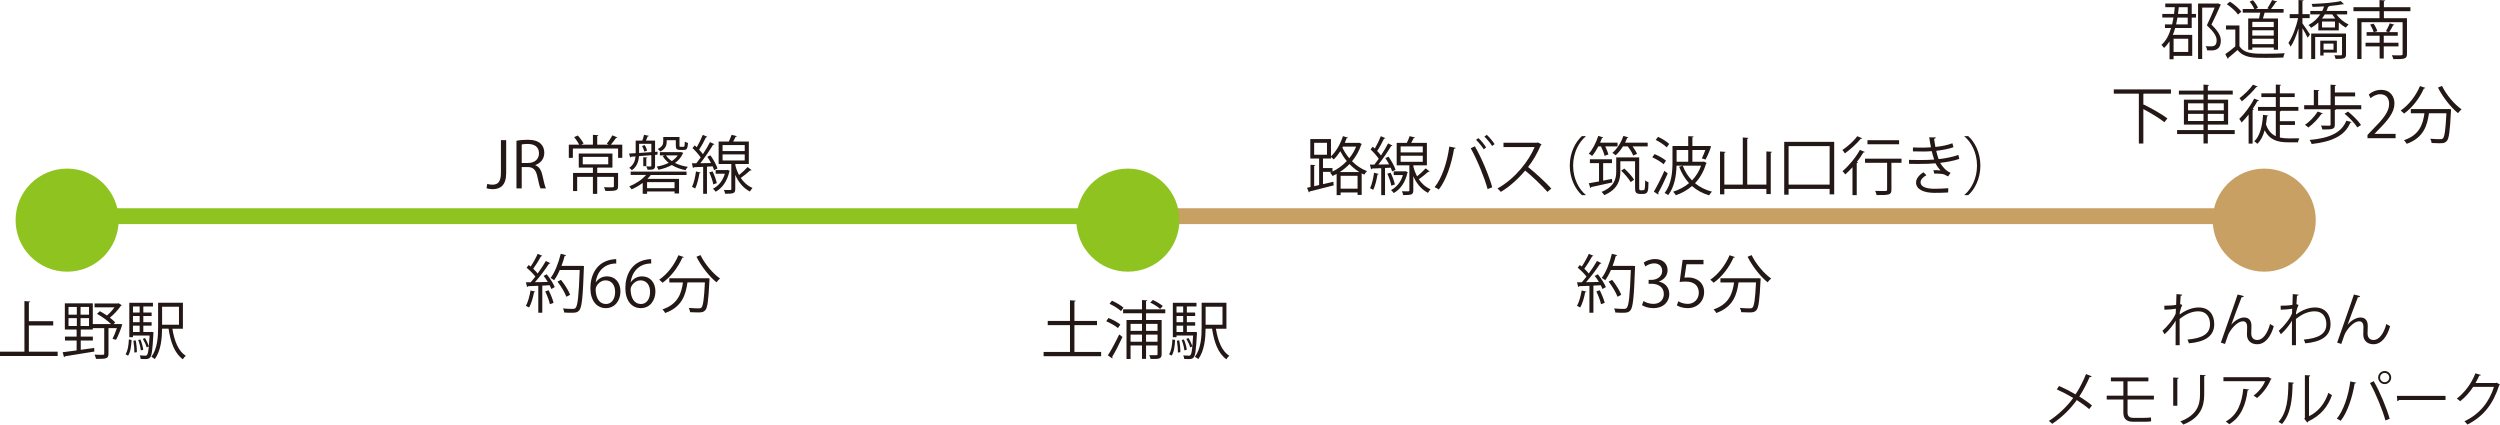<?xml version="1.0" encoding="UTF-8"?>
<svg xmlns="http://www.w3.org/2000/svg" viewBox="0 0 378.281 64.238">
  <defs>
    <style>
      .cls-1 {
        fill: #8fc31f;
      }

      .cls-2 {
        fill: #c9a063;
      }

      .cls-3 {
        fill: #231815;
      }

      .cls-4 {
        stroke: #8fc31f;
      }

      .cls-4, .cls-5 {
        fill: none;
        stroke-miterlimit: 10;
        stroke-width: 2.4px;
      }

      .cls-5 {
        stroke: #c9a063;
      }
    </style>
  </defs>
  <g id="_イヤー_1" data-name="レイヤー 1"/>
  <g id="_イヤー_2" data-name="レイヤー 2">
    <g id="_イヤー_1-2" data-name="レイヤー 1">
      <g>
        <path class="cls-3" d="M329.326,44.499l.89,.088c-.026,.106-.105,.15-.255,.168-.035,.413-.062,.897-.08,1.259,.054,.026,.142,.062,.317,.132-.105,.211-.281,.687-.361,1.065-.009,.176-.018,.237-.026,.379,.951-.696,1.946-1.065,2.879-1.065,1.541,0,2.352,1.048,2.352,2.526,0,1.85-1.453,2.686-3.83,2.896-.053-.185-.132-.396-.221-.563,2.184-.202,3.416-.818,3.416-2.324,0-1.074-.555-1.954-1.761-1.954-.924,0-1.849,.36-2.844,1.162,0,1.268,0,2.791,.009,3.962h-.616c.009-.528,0-3.117,.009-3.698-.29,.528-.977,1.427-1.673,2.043l-.325-.52c.695-.625,1.62-1.673,2.007-2.615l.026-.722c-.343,.062-1.039,.132-1.734,.149l-.018-.607c.616,0,1.339-.035,1.787-.132l.053-1.629Z"/>
        <path class="cls-3" d="M336.04,51.842c.651-1.866,1.734-4.983,2.077-5.916,.168-.476,.396-1.145,.458-1.365l.951,.247c-.044,.123-.167,.167-.344,.167-.484,1.206-1.232,3.267-1.558,4.146h.009c.52-.634,1.312-1.083,1.928-1.083,.766,0,1.136,.52,1.109,1.339l-.026,1.048c-.009,.66,.344,1.021,.916,1.021,.792,0,1.522-.907,1.928-2.422,.176,.123,.388,.238,.572,.326-.484,1.682-1.355,2.738-2.526,2.738-.934,0-1.541-.563-1.541-1.462,0-.167,.026-.978,.026-1.162,0-.555-.229-.845-.616-.845-1.013,0-2.034,1.47-2.254,2.042-.123,.309-.317,.872-.484,1.383l-.625-.203Z"/>
        <path class="cls-3" d="M346.925,44.499l.89,.088c-.026,.106-.105,.15-.255,.168-.035,.413-.062,.897-.08,1.259,.054,.026,.142,.062,.317,.132-.105,.211-.281,.687-.361,1.065-.009,.176-.018,.237-.026,.379,.951-.696,1.946-1.065,2.879-1.065,1.541,0,2.352,1.048,2.352,2.526,0,1.85-1.453,2.686-3.83,2.896-.053-.185-.132-.396-.221-.563,2.184-.202,3.416-.818,3.416-2.324,0-1.074-.555-1.954-1.761-1.954-.924,0-1.849,.36-2.844,1.162,0,1.268,0,2.791,.009,3.962h-.616c.009-.528,0-3.117,.009-3.698-.29,.528-.977,1.427-1.673,2.043l-.325-.52c.695-.625,1.62-1.673,2.007-2.615l.026-.722c-.343,.062-1.039,.132-1.734,.149l-.018-.607c.616,0,1.339-.035,1.787-.132l.053-1.629Z"/>
        <path class="cls-3" d="M353.639,51.842c.651-1.866,1.734-4.983,2.077-5.916,.168-.476,.396-1.145,.458-1.365l.951,.247c-.044,.123-.167,.167-.344,.167-.484,1.206-1.232,3.267-1.558,4.146h.009c.52-.634,1.312-1.083,1.928-1.083,.766,0,1.136,.52,1.109,1.339l-.026,1.048c-.009,.66,.344,1.021,.916,1.021,.792,0,1.522-.907,1.928-2.422,.176,.123,.388,.238,.572,.326-.484,1.682-1.355,2.738-2.526,2.738-.934,0-1.541-.563-1.541-1.462,0-.167,.026-.978,.026-1.162,0-.555-.229-.845-.616-.845-1.013,0-2.034,1.47-2.254,2.042-.123,.309-.317,.872-.484,1.383l-.625-.203Z"/>
        <path class="cls-3" d="M311.558,58.401c.828,.36,1.699,.801,2.501,1.268,.563-.846,1.145-1.955,1.584-3.073l.863,.353c-.035,.079-.158,.123-.317,.105-.404,.934-.977,2.043-1.566,2.94,.678,.423,1.382,.898,1.919,1.356l-.423,.555c-.484-.423-1.145-.907-1.875-1.374-.907,1.295-2.228,2.606-3.725,3.602-.105-.132-.352-.344-.502-.44,1.471-.951,2.817-2.263,3.689-3.478-.801-.476-1.655-.925-2.482-1.294l.334-.52Z"/>
        <path class="cls-3" d="M321.925,60.452v1.99c0,.467,.22,.783,.862,.783h1.62c.309,0,.775-.018,1.065-.062,.009,.167,.018,.467,.018,.599-.281,.044-.783,.053-1.083,.053h-1.664c-1.074,0-1.452-.563-1.452-1.373v-1.99h-2.519v-.581h2.519v-2.175h-1.885v-.581h5.671v.581h-3.152v2.175h3.988v.581h-3.988Z"/>
        <path class="cls-3" d="M328.833,61.395v-4.279l.836,.053c-.009,.08-.07,.142-.211,.159v4.067h-.625Zm4.903-4.622c-.009,.088-.07,.132-.211,.149v2.8c0,1.849-.634,3.539-3.161,4.517-.088-.132-.308-.361-.458-.476,2.439-.907,2.985-2.412,2.985-4.041v-3.002l.845,.053Z"/>
        <path class="cls-3" d="M343.724,57.327c-.018,.035-.07,.062-.114,.079-.476,1.127-1.232,2.104-2.087,2.817-.132-.114-.378-.273-.536-.361,.81-.59,1.461-1.443,1.752-2.184h-6.305v-.599h6.639l.097-.044,.555,.291Zm-3.434,1.603c-.009,.07-.088,.132-.202,.149-.255,2.077-.969,4.059-2.782,5.106-.123-.105-.353-.309-.52-.405,1.796-.986,2.438-2.826,2.65-4.948l.854,.098Z"/>
        <path class="cls-3" d="M347.101,57.908c-.009,.079-.088,.132-.203,.149-.053,2.368-.246,4.525-1.602,6.102-.142-.105-.353-.238-.528-.335,1.312-1.426,1.47-3.627,1.496-5.995l.837,.079Zm2.28,5.071c1.47-.714,2.421-1.999,2.932-3.54,.132,.115,.396,.265,.546,.344-.625,1.778-1.717,3.091-3.592,3.979-.026,.07-.089,.141-.15,.176l-.457-.581,.097-.132v-6.462l.818,.044c-.009,.079-.07,.149-.193,.167v6.005Z"/>
        <path class="cls-3" d="M356.517,57.899c-.026,.07-.097,.123-.229,.132-.352,2.113-1.082,4.341-2.112,5.644-.159-.123-.396-.237-.59-.317,.985-1.197,1.761-3.434,2.042-5.644l.89,.186Zm4.429,5.723c-.414-1.541-1.436-4.041-2.342-5.67l.572-.273c.924,1.576,1.954,4.059,2.412,5.688l-.643,.256Zm-.114-7.483c.545,0,.985,.439,.985,.994,0,.537-.44,.986-.985,.986-.546,0-.986-.449-.986-.986,0-.572,.458-.994,.986-.994Zm.695,.994c0-.396-.317-.704-.695-.704-.388,0-.696,.309-.696,.704,0,.379,.309,.696,.696,.696,.396,0,.695-.335,.695-.696Z"/>
        <path class="cls-3" d="M362.684,59.897h7.352v.625h-7.017c-.053,.088-.168,.15-.282,.168l-.053-.793Z"/>
        <path class="cls-3" d="M378.281,58.198c-.035,.044-.079,.088-.132,.123-.925,2.854-2.368,4.685-4.798,5.917-.106-.149-.273-.353-.449-.484,2.307-1.118,3.732-2.879,4.464-5.212h-3.144c-.511,.792-1.188,1.559-1.972,2.175-.124-.124-.326-.291-.502-.405,1.197-.925,2.21-2.271,2.809-3.821l.836,.238c-.035,.088-.141,.114-.255,.114-.177,.387-.361,.757-.563,1.109h3.099l.105-.053,.502,.299Z"/>
      </g>
      <g>
        <path class="cls-3" d="M205.636,21.589l.422,.201c-.01,.048-.058,.077-.086,.105-.308,.95-.797,1.785-1.393,2.505,.614,.614,1.373,1.152,2.266,1.497-.135,.115-.316,.365-.403,.528-.134-.058-.269-.125-.403-.192v3.264h-.623v-.374h-2.563v.402h-.604v-3.205c-.201,.115-.412,.221-.614,.307-.086-.153-.249-.394-.384-.509l.269-.115h-1.334v1.862l1.564-.364,.058,.547c-1.334,.346-2.745,.7-3.638,.921-.01,.077-.058,.125-.124,.145l-.27-.701,.519-.115v-3.368l.729,.058c-.01,.058-.058,.105-.173,.124v3.062l.749-.173v-4.012h-1.334v-2.947h3.129v2.62c.748-.69,1.42-1.852,1.813-3.062l.758,.23c-.028,.067-.105,.096-.201,.087-.086,.229-.183,.47-.278,.7h2.035l.115-.028Zm-6.786,.019v1.805h1.938v-1.805h-1.938Zm2.773,3.82v.527c.769-.364,1.517-.902,2.16-1.583-.403-.49-.729-1.008-.979-1.488-.307,.48-.643,.902-.998,1.238-.096-.105-.278-.259-.412-.364v.23h-1.21v1.439h1.439Zm4.061,.604c-.566-.346-1.056-.758-1.488-1.209-.451,.47-.95,.873-1.459,1.209h2.947Zm-2.832,2.515h2.563v-1.948h-2.563v1.948Zm.27-6.21c.249,.528,.595,1.085,1.036,1.603,.432-.527,.787-1.113,1.036-1.756h-1.986l-.086,.153Z"/>
        <path class="cls-3" d="M210.101,23.71c.441,.614,.901,1.449,1.064,1.986l-.518,.25c-.048-.173-.125-.365-.221-.576-.288,.019-.576,.028-.854,.048v4.107h-.576v-4.079c-.537,.02-1.017,.039-1.401,.058-.009,.067-.066,.106-.134,.125l-.173-.72h.672c.211-.259,.432-.557,.662-.883-.298-.441-.797-1.008-1.238-1.421l.336-.412c.096,.086,.202,.182,.308,.288,.326-.557,.7-1.325,.911-1.872l.682,.288c-.028,.058-.096,.086-.201,.086-.25,.538-.672,1.325-1.037,1.862,.221,.23,.423,.471,.576,.682,.413-.624,.797-1.276,1.075-1.824l.672,.317c-.029,.048-.105,.086-.212,.086-.489,.816-1.257,1.958-1.929,2.793l1.622-.028c-.173-.326-.365-.662-.566-.95l.48-.211Zm-1.479,2.61c-.029,.058-.086,.096-.192,.096-.134,.815-.354,1.737-.643,2.304-.135-.087-.346-.183-.479-.25,.278-.537,.479-1.459,.604-2.332l.71,.183Zm1.795-.192c.278,.566,.547,1.296,.643,1.785-.115,.039-.23,.087-.537,.183-.077-.489-.336-1.238-.604-1.814l.499-.153Zm2.246-.23l.364,.163c-.01,.039-.038,.067-.067,.087-.346,1.507-1.084,2.515-2.073,3.062-.086-.135-.287-.364-.412-.451,.835-.422,1.478-1.181,1.804-2.274h-1.392v-.557h1.671l.105-.029Zm1.189-.883c0,.432,.355,1.258,.566,1.67,.461-.364,.979-.845,1.296-1.209,.471,.355,.547,.403,.614,.461-.029,.048-.115,.066-.211,.048-.365,.326-.95,.806-1.431,1.142,.413,.624,.989,1.171,1.776,1.517-.115,.125-.308,.374-.394,.538-1.123-.586-1.805-1.564-2.218-2.524v2.149c0,.653-.269,.711-1.535,.711-.02-.173-.105-.403-.183-.576,.461,.01,.854,.01,.97,.01,.124-.01,.153-.039,.153-.145v-3.791h-1.92v-3.397h1.536c.163-.326,.326-.729,.422-1.018l.807,.202c-.02,.058-.087,.096-.192,.096-.096,.201-.23,.47-.374,.72h2.371v3.397h-2.055Zm-1.919-2.86v.902h3.35v-.902h-3.35Zm0,1.411v.912h3.35v-.912h-3.35Z"/>
        <path class="cls-3" d="M220.266,22.375c-.028,.077-.105,.135-.249,.145-.384,2.304-1.181,4.731-2.304,6.152-.173-.135-.432-.26-.643-.346,1.074-1.306,1.919-3.743,2.227-6.152l.969,.201Zm4.828,6.239c-.451-1.68-1.564-4.405-2.553-6.182l.623-.297c1.008,1.718,2.131,4.424,2.63,6.2l-.7,.278Zm-1.392-7.717c.441,.394,.912,.988,1.171,1.42l-.365,.27c-.269-.433-.768-1.056-1.171-1.421l.365-.269Zm1.267-.499c.432,.403,.912,.979,1.181,1.411l-.374,.278c-.269-.433-.769-1.047-1.171-1.411l.364-.278Z"/>
        <path class="cls-3" d="M233.264,21.867c-.02,.048-.067,.086-.125,.105-.519,1.219-1.133,2.274-1.92,3.302,1.047,.835,2.62,2.265,3.513,3.253l-.585,.509c-.845-.979-2.39-2.438-3.369-3.225-.845,1.027-2.304,2.428-3.695,3.225-.105-.144-.336-.384-.499-.519,2.659-1.458,4.761-4.185,5.625-6.267h-4.713v-.653h5.087l.125-.048,.557,.317Z"/>
        <path class="cls-3" d="M239.934,20.647c-1.046,.874-1.9,2.477-1.9,4.415,0,1.987,.883,3.57,1.9,4.415v.048h-.576c-.969-.873-1.833-2.485-1.833-4.463,0-1.977,.864-3.589,1.833-4.463h.576v.048Z"/>
        <path class="cls-3" d="M242.796,23.585c-.086-.375-.307-.95-.547-1.431h-.403c-.287,.548-.614,1.065-.94,1.44-.125-.105-.354-.26-.509-.336,.576-.624,1.113-1.67,1.44-2.697l.758,.24c-.029,.066-.105,.096-.201,.086-.077,.23-.173,.471-.278,.701h2.639v.565h-1.861c.211,.423,.394,.893,.479,1.21l-.576,.221Zm-.221,3.743c.433-.077,.893-.173,1.334-.26l.049,.538c-1.181,.269-2.419,.537-3.187,.7-.01,.087-.067,.125-.135,.145l-.23-.72c.423-.067,.96-.164,1.545-.278v-2.774h-1.382v-.585h3.34v.585h-1.334v2.649Zm5.452,.96c0,.499,.048,.499,.239,.499h.298c.087,0,.173-.02,.221-.049,.145-.144,.145-.835,.145-1.439,.124,.115,.345,.221,.508,.278-.028,1.334-.048,1.767-.825,1.767h-.489c-.173,0-.384-.048-.528-.163-.144-.125-.191-.278-.191-.96v-3.82h-2.227v1.584c0,1.247-.365,2.668-2.438,3.541-.076-.144-.278-.384-.402-.489,1.938-.806,2.217-1.977,2.217-3.071v-2.149h3.475v4.473Zm-.902-4.751c-.135-.384-.48-.932-.825-1.383h-.729c-.326,.528-.711,.999-1.104,1.344-.114-.105-.345-.278-.499-.364,.691-.566,1.325-1.545,1.67-2.572l.769,.24c-.02,.048-.087,.086-.202,.086-.086,.23-.191,.471-.307,.701h3.417v.565h-2.284c.278,.385,.547,.816,.672,1.123l-.576,.26Zm-.374,4.021c-.278-.48-.902-1.22-1.449-1.737l.479-.317c.557,.499,1.19,1.21,1.478,1.68l-.508,.375Z"/>
        <path class="cls-3" d="M250.362,23.316c.604,.249,1.354,.672,1.728,.998l-.374,.537c-.355-.336-1.095-.777-1.709-1.056l.355-.479Zm-.115,5.682c.461-.759,1.113-2.045,1.593-3.148l.509,.394c-.441,1.027-1.026,2.217-1.449,2.956,.038,.048,.048,.087,.048,.135,0,.038-.01,.067-.038,.105l-.662-.441Zm.643-8.293c.596,.27,1.334,.72,1.68,1.075l-.374,.519c-.346-.355-1.075-.835-1.67-1.133l.364-.461Zm6.939,3.743l.423,.212c-.02,.048-.058,.086-.106,.105-.354,1.209-.931,2.188-1.67,2.956,.711,.585,1.574,1.026,2.562,1.276-.144,.134-.326,.384-.422,.557-1.008-.288-1.872-.768-2.592-1.401-.72,.614-1.545,1.075-2.447,1.392-.086-.153-.288-.422-.412-.537,.883-.288,1.708-.711,2.408-1.296-.643-.691-1.142-1.526-1.497-2.477l.547-.163c.308,.845,.787,1.603,1.401,2.227,.586-.604,1.056-1.344,1.373-2.236h-3.715c-.038,1.431-.288,3.216-1.267,4.463-.115-.105-.384-.259-.547-.326,1.084-1.354,1.199-3.263,1.199-4.664v-2.447h2.381v-1.488l.825,.048c-.01,.067-.058,.115-.192,.135v1.306h2.448l.374,.028c0,.183-.519,1.487-.835,2.025l-.557-.183c.163-.326,.364-.806,.527-1.267h-1.958v1.785h1.622l.125-.029Zm-2.38-1.756h-1.757v1.785h1.757v-1.785Z"/>
        <path class="cls-3" d="M267.275,22.913l.854,.058c-.01,.067-.067,.115-.192,.134v6.258h-.662v-.777h-6.363v.816h-.653v-6.479l.845,.058c-.009,.066-.058,.115-.191,.134v4.818h2.793v-7.131l.863,.058c-.01,.066-.066,.115-.191,.134v6.939h2.898v-5.02Z"/>
        <path class="cls-3" d="M269.973,21.464h7.563v7.946h-.691v-.825h-6.209v.874h-.663v-7.995Zm.663,6.469h6.209v-5.826h-6.209v5.826Z"/>
        <path class="cls-3" d="M281.771,20.926c-.02,.049-.096,.087-.211,.067-.557,.701-1.555,1.612-2.409,2.217-.077-.144-.259-.393-.374-.518,.806-.528,1.756-1.382,2.245-2.083l.749,.316Zm-1.469,8.6v-4.223c-.364,.403-.729,.777-1.094,1.094-.087-.124-.288-.384-.413-.499,.912-.758,1.968-2.016,2.63-3.215l.749,.307c-.029,.058-.105,.097-.221,.077-.288,.479-.624,.97-.989,1.439l.173,.058c-.019,.058-.076,.105-.191,.125v4.837h-.644Zm7.419-5.519v.624h-1.525v4.06c0,.807-.308,.826-2.246,.826-.028-.183-.115-.442-.211-.634,.422,.01,.815,.02,1.113,.02,.624,0,.69,0,.69-.221v-4.051h-3.34v-.624h5.519Zm-.364-2.793v.614h-4.789v-.614h4.789Z"/>
        <path class="cls-3" d="M296.466,24.046c-.863,.297-1.909,.479-2.898,.595,.298,.519,.883,1.238,1.584,1.507l-.384,.547c-.135-.067-.384-.183-.557-.288-.211-.076-.682-.144-1.133-.144-.135,0-.269,.01-.394,.019l-.135-.527c.327-.02,.797,0,1.075,.038-.259-.278-.566-.69-.758-1.084-.644,.066-1.354,.096-2.572,.096-.471,0-.998,0-1.431-.01l-.009-.604c.432,.01,.988,.02,1.468,.02,.787,0,1.564,0,2.342-.067-.105-.298-.259-.845-.374-1.276-.384,.038-.815,.058-1.209,.058-.519,0-1.181,0-1.632-.02v-.595c.576,.028,1.209,.028,1.622,.028,.346,0,.739-.02,1.104-.048-.086-.441-.183-.97-.259-1.507l.988,.01c0,.115-.086,.183-.259,.211,.058,.413,.125,.854,.201,1.229,.902-.086,1.872-.278,2.572-.557l.163,.595c-.7,.26-1.65,.441-2.61,.548,.125,.508,.249,.959,.364,1.257,1.018-.105,2.121-.326,2.995-.634l.134,.605Zm-1.688,5.077c-.528,.038-1.162,.058-2.112,.058-1.555-.01-2.764-.509-2.744-1.594,.009-.566,.508-1.171,1.132-1.517l.433,.441c-.557,.298-.884,.701-.884,1.065,0,.682,.845,.979,2.063,.989,.721,0,1.479-.039,2.131-.087l-.019,.644Z"/>
        <path class="cls-3" d="M297.246,29.478c1.046-.873,1.9-2.476,1.9-4.415,0-1.986-.883-3.57-1.9-4.415v-.048h.576c.979,.874,1.833,2.486,1.833,4.463,0,1.978-.854,3.59-1.833,4.463h-.576v-.048Z"/>
      </g>
      <g>
        <path class="cls-3" d="M4.367,53.212h4.357v.653H0v-.653H3.695v-7.649l.874,.058c-.01,.067-.067,.115-.202,.135v2.841h3.686v.652h-3.686v3.964Z"/>
        <path class="cls-3" d="M18.152,49.027l.355,.039c-.125,.489-.614,1.766-.95,2.351-.413-.096-.47-.134-.528-.163,.211-.402,.461-1.017,.653-1.603h-1.267v3.858c0,.777-.336,.797-1.891,.797-.029-.183-.125-.451-.221-.644,.384,.02,.729,.029,.969,.029,.441,0,.499,0,.499-.202v-3.839h-1.728v.211h-1.824v1.075h1.833v.595h-1.833v1.401l2.035-.288,.02,.548c-1.641,.278-3.378,.547-4.444,.72-.019,.076-.077,.115-.144,.134l-.202-.748c.566-.067,1.306-.173,2.112-.278v-1.488h-1.766v-.595h1.766v-1.075h-1.785v-3.964h4.232v3.139h2.764c-.528-.509-1.373-1.142-2.131-1.545l.422-.403c.355,.183,.729,.413,1.084,.652,.403-.336,.826-.796,1.142-1.238h-3.014v-.585h3.503l.125-.038,.49,.307c-.029,.038-.086,.067-.134,.087-.394,.575-1.046,1.295-1.67,1.794,.326,.25,.604,.5,.806,.711l-.24,.259h.826l.134-.01Zm-7.784-2.581v1.171h1.257v-1.171h-1.257Zm0,1.688v1.19h1.257v-1.19h-1.257Zm3.1-.518v-1.171h-1.277v1.171h1.277Zm0,1.708v-1.19h-1.277v1.19h1.277Z"/>
        <path class="cls-3" d="M19.911,51.437c-.048,.883-.154,1.843-.538,2.381l-.375-.222c.346-.508,.461-1.382,.5-2.235l.413,.076Zm3.004-1.219l.307,.048-.009,.192c-.135,2.476-.24,3.33-.49,3.618-.182,.211-.375,.259-.806,.259-.183,0-.403-.01-.624-.019-.019-.164-.067-.394-.153-.538,.365,.029,.691,.039,.825,.039,.278,0,.422-.039,.557-1.401l-.326,.144c-.096-.355-.346-.893-.585-1.286l.326-.125c.24,.375,.461,.874,.576,1.21h.009c.039-.413,.077-.932,.115-1.584h-2.515v.25h-.557v-5.212h3.58v.557h-1.459v.921h1.257v.528h-1.257v.931h1.257v.528h-1.257v.96h1.094l.134-.02Zm-1.785-3.849h-1.008v.921h1.008v-.921Zm0,2.38v-.931h-1.008v.931h1.008Zm-1.008,.528v.96h1.008v-.96h-1.008Zm.202,4.069c.019-.489-.048-1.219-.144-1.795l.355-.048c.115,.566,.183,1.306,.173,1.785l-.384,.058Zm.921-1.978c.211,.49,.384,1.133,.432,1.555l-.364,.097c-.039-.423-.211-1.075-.403-1.574l.336-.077Zm6.431-1.631h-1.593c.297,1.852,.893,3.378,2.025,4.098-.144,.115-.345,.355-.441,.528-1.229-.883-1.853-2.534-2.16-4.626h-.979c-.019,1.458-.182,3.34-1.104,4.597-.105-.105-.375-.269-.519-.336,.931-1.267,1.018-3.081,1.018-4.491v-3.695h3.753v3.926Zm-.595-3.321h-2.553v2.716h2.553v-2.716Z"/>
      </g>
      <g>
        <path class="cls-3" d="M162.574,53.251h4.041v.643h-8.705v-.643h3.992v-4.051h-3.368v-.643h3.368v-3.119l.874,.058c-.01,.066-.067,.114-.202,.134v2.928h3.417v.643h-3.417v4.051Z"/>
        <path class="cls-3" d="M167.73,48.116c.624,.239,1.401,.662,1.795,.988l-.365,.537c-.384-.326-1.151-.768-1.775-1.036l.346-.489Zm-.096,5.662c.489-.768,1.199-2.063,1.718-3.177l.489,.394c-.47,1.036-1.094,2.246-1.555,3.004,.038,.048,.048,.097,.048,.135s-.01,.076-.028,.105l-.672-.461Zm.614-8.282c.614,.269,1.372,.71,1.746,1.056l-.374,.527c-.364-.354-1.113-.825-1.737-1.113l.365-.47Zm8.071,1.909h-2.908v1.018h2.361v5.154c0,.739-.384,.758-1.68,.739-.028-.154-.105-.413-.192-.576,.26,.01,.49,.01,.682,.01,.557,0,.566,0,.566-.173v-1.306h-1.737v2.035h-.614v-2.035h-1.728v2.054h-.614v-5.902h2.342v-1.018h-2.86v-.595h2.86v-1.411l.807,.048c-.01,.067-.067,.115-.192,.135v1.229h2.908v.595Zm-3.522,1.604h-1.728v1.056h1.728v-1.056Zm-1.728,2.696h1.728v-1.074h-1.728v1.074Zm4.079-2.696h-1.737v1.056h1.737v-1.056Zm-1.737,2.696h1.737v-1.074h-1.737v1.074Zm1.027-6.315c.527,.23,1.171,.624,1.507,.912l-.394,.441c-.336-.297-.97-.72-1.497-.96l.384-.394Z"/>
        <path class="cls-3" d="M177.809,51.437c-.048,.883-.153,1.843-.537,2.381l-.374-.222c.346-.508,.46-1.382,.499-2.235l.412,.076Zm3.005-1.219l.307,.048-.01,.192c-.134,2.476-.239,3.33-.489,3.618-.183,.211-.374,.259-.807,.259-.182,0-.402-.01-.623-.019-.02-.164-.067-.394-.154-.538,.365,.029,.691,.039,.826,.039,.278,0,.422-.039,.557-1.401l-.327,.144c-.096-.355-.345-.893-.585-1.286l.326-.125c.24,.375,.461,.874,.576,1.21h.01c.038-.413,.076-.932,.115-1.584h-2.515v.25h-.557v-5.212h3.579v.557h-1.458v.921h1.257v.528h-1.257v.931h1.257v.528h-1.257v.96h1.094l.135-.02Zm-1.785-3.849h-1.008v.921h1.008v-.921Zm0,2.38v-.931h-1.008v.931h1.008Zm-1.008,.528v.96h1.008v-.96h-1.008Zm.201,4.069c.02-.489-.048-1.219-.144-1.795l.354-.048c.115,.566,.183,1.306,.173,1.785l-.384,.058Zm.921-1.978c.212,.49,.385,1.133,.433,1.555l-.365,.097c-.038-.423-.211-1.075-.402-1.574l.335-.077Zm6.431-1.631h-1.593c.298,1.852,.893,3.378,2.025,4.098-.145,.115-.346,.355-.442,.528-1.229-.883-1.852-2.534-2.159-4.626h-.979c-.02,1.458-.183,3.34-1.104,4.597-.105-.105-.374-.269-.518-.336,.931-1.267,1.018-3.081,1.018-4.491v-3.695h3.752v3.926Zm-.595-3.321h-2.553v2.716h2.553v-2.716Z"/>
      </g>
      <line class="cls-5" x1="171.358" y1="32.71" x2="348.108" y2="32.71"/>
      <line class="cls-4" x1="8.358" y1="32.71" x2="171.358" y2="32.71"/>
      <circle class="cls-1" cx="10.158" cy="33.31" r="7.8"/>
      <circle class="cls-1" cx="170.658" cy="33.31" r="7.8"/>
      <circle class="cls-2" cx="342.608" cy="33.31" r="7.8"/>
      <g>
        <path class="cls-3" d="M76.591,26.188c0,1.871-.893,2.438-2.063,2.438-.326,0-.71-.067-.912-.153l.115-.653c.182,.067,.441,.125,.739,.125,.845,0,1.325-.374,1.325-1.823v-4.914h.796v4.981Z"/>
        <path class="cls-3" d="M80.997,25.007c.566,.182,.902,.729,1.075,1.525,.23,1.057,.394,1.699,.538,1.978h-.826c-.115-.211-.278-.854-.47-1.766-.211-1.018-.614-1.469-1.478-1.469h-.893v3.234h-.796v-7.208c.451-.096,1.084-.153,1.66-.153,.95,0,1.574,.191,2.006,.595,.346,.316,.547,.816,.547,1.363,0,.969-.585,1.593-1.363,1.871v.029Zm-1.113-.346c1.017,0,1.67-.576,1.67-1.459,0-1.085-.816-1.421-1.708-1.421-.432,0-.739,.039-.902,.077v2.803h.941Z"/>
        <path class="cls-3" d="M93.418,20.793c-.048,.067-.125,.087-.202,.077-.202,.288-.518,.71-.787,1.018h1.728v1.996h-.633v-1.411h-6.843v1.411h-.614v-1.996h1.574c-.173-.336-.49-.807-.768-1.143l.557-.24c.346,.375,.701,.874,.874,1.21l-.365,.173h1.776v-1.488l.835,.058c-.01,.067-.058,.115-.183,.135v1.296h1.737l-.288-.135c.278-.346,.653-.902,.845-1.276l.758,.316Zm.105,5.375v2.006c0,.72-.355,.72-1.919,.72-.029-.173-.134-.394-.221-.566,.365,.01,.701,.02,.94,.02,.489,0,.566,0,.566-.173v-1.411h-2.524v2.572h-.652v-2.572h-2.38v2.15h-.624v-2.745h3.004v-.807h-2.141v-2.13h5.097v2.13h-2.188c-.029,.02-.067,.029-.115,.039v.768h3.158Zm-5.346-2.429v1.123h3.858v-1.123h-3.858Z"/>
        <path class="cls-3" d="M95.493,23.711c-.009,.077-.077,.115-.134,.125l-.173-.604,.999-.058v-1.9h1.007c.106-.278,.202-.624,.259-.874l.739,.153c-.02,.058-.086,.097-.192,.097-.058,.173-.154,.403-.259,.624h1.382v1.708l.384-.028-.02,.45-.365,.029v1.642c0,.585-.307,.614-1.132,.614-.029-.145-.115-.365-.202-.509,.326,.009,.576,.009,.662,.009,.086-.009,.106-.038,.106-.124v-1.584c-.653,.048-1.296,.105-1.862,.144-.058,.749-.288,1.574-1.084,2.131-.077-.105-.278-.288-.394-.354,.691-.48,.902-1.123,.95-1.737l-.672,.048Zm-.067,2.764v-.508h8.456v.508h-5.404c-.153,.202-.326,.394-.508,.586h4.779v2.217h-.681v-.307h-4.156v.354h-.663v-1.65c-.528,.394-1.104,.729-1.679,.979-.077-.115-.24-.336-.355-.451,.921-.364,1.891-.979,2.543-1.728h-2.332Zm1.276-4.712v1.382c.576-.038,1.209-.077,1.853-.125v-1.257h-1.853Zm.787,1.181c-.039-.23-.183-.586-.336-.845l.394-.153c.163,.249,.316,.604,.365,.835l-.422,.163Zm-.154,.845l.624,.048c-.01,.048-.048,.096-.163,.105v1.199h-.461v-1.353Zm4.732,4.684v-.912h-4.156v.912h4.156Zm.969-5.471l.346,.124c-.01,.049-.039,.067-.058,.097-.259,.595-.672,1.065-1.19,1.439,.566,.278,1.229,.479,1.949,.585-.125,.125-.278,.346-.355,.499-.777-.144-1.487-.412-2.073-.777-.605,.336-1.296,.566-2.025,.721-.048-.145-.163-.355-.269-.48,.643-.105,1.276-.298,1.823-.566-.374-.297-.681-.643-.902-1.026l.345-.105h-.777v-.49h3.071l.115-.019Zm-2.15-1.785c0,.547,0,1.229-.979,1.708-.077-.115-.269-.316-.384-.384,.72-.336,.835-.729,.835-1.123v-.691h2.457v1.296c0,.173,.029,.192,.163,.192h.432c.163,0,.192-.077,.211-.787,.115,.086,.326,.163,.48,.201-.048,.845-.192,1.056-.604,1.056h-.595c-.499,0-.643-.134-.643-.662v-.806h-1.373Zm-.115,2.294c.211,.326,.509,.614,.883,.863,.365-.24,.672-.527,.902-.863h-1.785Z"/>
        <path class="cls-3" d="M107.502,23.51c.441,.614,.902,1.449,1.065,1.986l-.519,.249c-.048-.172-.125-.364-.221-.575-.288,.019-.576,.028-.854,.048v4.107h-.576v-4.079c-.538,.02-1.018,.039-1.401,.058-.01,.067-.067,.106-.134,.125l-.173-.72h.672c.211-.259,.432-.557,.662-.883-.297-.441-.796-1.008-1.238-1.421l.336-.412c.096,.086,.202,.182,.307,.288,.327-.557,.701-1.325,.912-1.872l.681,.288c-.029,.058-.096,.086-.202,.086-.25,.538-.672,1.325-1.036,1.862,.221,.23,.422,.471,.576,.682,.413-.624,.796-1.276,1.075-1.824l.672,.317c-.029,.048-.105,.086-.211,.086-.49,.816-1.257,1.958-1.929,2.793l1.622-.028c-.173-.326-.365-.662-.566-.95l.48-.211Zm-1.478,2.61c-.029,.058-.086,.096-.192,.096-.134,.815-.355,1.737-.643,2.304-.134-.087-.346-.183-.48-.25,.278-.537,.48-1.459,.604-2.332l.71,.183Zm1.795-.192c.278,.566,.547,1.296,.643,1.785-.115,.039-.23,.087-.538,.183-.077-.489-.336-1.238-.604-1.814l.499-.153Zm2.246-.23l.365,.163c-.009,.039-.038,.067-.067,.087-.346,1.507-1.085,2.515-2.073,3.062-.086-.135-.288-.364-.413-.451,.835-.422,1.478-1.181,1.804-2.274h-1.392v-.557h1.67l.105-.029Zm1.19-.883c0,.432,.355,1.258,.566,1.67,.461-.364,.979-.845,1.296-1.209,.47,.355,.547,.403,.614,.461-.029,.048-.115,.066-.211,.048-.364,.326-.95,.806-1.43,1.142,.413,.624,.988,1.171,1.775,1.517-.115,.125-.307,.375-.394,.538-1.123-.586-1.804-1.564-2.217-2.524v2.149c0,.653-.269,.711-1.536,.711-.02-.173-.106-.403-.183-.576,.461,.01,.854,.01,.969,.01,.125-.01,.154-.039,.154-.145v-3.791h-1.919v-3.397h1.536c.163-.326,.326-.729,.422-1.018l.806,.202c-.02,.058-.086,.096-.192,.096-.096,.201-.23,.47-.375,.72h2.371v3.397h-2.054Zm-1.92-2.86v.902h3.35v-.902h-3.35Zm0,1.411v.912h3.35v-.912h-3.35Z"/>
      </g>
      <g>
        <path class="cls-3" d="M331.635,.538v1.573h.643v.548h-.643v1.583h-2.506c-.096,.365-.221,.711-.354,1.037h2.937v3.177h-2.821v.509h-.614v-2.707c-.24,.374-.509,.71-.826,.998-.086-.124-.278-.354-.393-.47,.681-.596,1.142-1.469,1.458-2.544h-.931v-.547h1.085c.076-.326,.144-.682,.201-1.036h-1.689v-.548h1.775l.115-1.017h-1.439V.538h4.003Zm-.528,5.326h-2.217v1.996h2.217v-1.996Zm-.077-2.169v-1.036h-1.555c-.058,.354-.125,.7-.201,1.036h1.756Zm0-2.601h-1.353c-.029,.345-.067,.69-.115,1.017h1.468V1.095Zm4.607-.586l.422,.211c-.01,.039-.048,.077-.086,.097-.355,.825-.845,1.881-1.354,2.908,.998,.969,1.421,1.698,1.421,2.39,0,1.478-.96,1.517-1.546,1.517-.173,0-.354-.01-.527-.02-.01-.173-.097-.451-.23-.624,.23,.02,.451,.029,.643,.029,.509,0,1.027,0,1.027-.922,0-.634-.451-1.296-1.479-2.265,.451-.96,.864-1.891,1.181-2.678h-1.891v7.773h-.624V.538h2.908l.135-.029Z"/>
        <path class="cls-3" d="M338.854,3.849v3.139c.749,1.143,2.121,1.143,3.849,1.143,1.037,0,2.256-.029,3.004-.077-.076,.153-.191,.461-.211,.652-.662,.029-1.718,.048-2.668,.048-1.978,0-3.292,0-4.262-1.189-.47,.422-.979,.854-1.392,1.181,.01,.086-.019,.124-.086,.153l-.374-.71c.46-.308,1.026-.749,1.516-1.171v-2.554h-1.41v-.614h2.034Zm-1.43-3.599c.643,.412,1.382,1.046,1.718,1.517l-.509,.432c-.316-.48-1.046-1.133-1.689-1.564l.48-.384Zm2.754,2.543h1.642c.067-.269,.135-.585,.183-.873h-2.649v-.557h1.737c-.125-.336-.412-.787-.69-1.113l.499-.221c.316,.346,.643,.825,.758,1.161l-.355,.173h2.025l-.249-.096c.239-.355,.547-.893,.72-1.258l.768,.221c-.029,.058-.096,.087-.201,.096-.183,.298-.48,.72-.739,1.037h1.91v.557h-2.87c-.067,.259-.163,.585-.259,.873h2.284V7.524h-.644v-.336h-3.244v.336h-.624V2.793Zm3.868,1.306v-.787h-3.244v.787h3.244Zm-3.244,.479v.807h3.244v-.807h-3.244Zm0,2.103h3.244v-.816h-3.244v.816Z"/>
        <path class="cls-3" d="M348.386,2.745v.787c.27,.355,.979,1.43,1.143,1.689l-.355,.489c-.134-.316-.499-.95-.787-1.439v4.636h-.595V4.281c-.316,1.084-.749,2.14-1.19,2.783-.076-.173-.23-.423-.336-.566,.576-.825,1.181-2.39,1.459-3.753h-1.267v-.604h1.334V0l.787,.058c-.01,.058-.067,.105-.192,.125v1.958h1.095v.604h-1.095Zm6.767-.566h-1.632c.461,.624,1.171,1.219,1.853,1.526-.134,.105-.326,.326-.412,.47-.365-.191-.739-.47-1.075-.796v1.219h-3.091v-1.19c-.307,.288-.672,.566-1.094,.807-.087-.145-.269-.346-.403-.423,.797-.432,1.382-1.008,1.785-1.612h-1.507v-.527h1.814c.105-.23,.201-.451,.269-.682-.586,.038-1.181,.067-1.737,.076-.02-.124-.087-.326-.145-.45,1.526-.049,3.427-.192,4.406-.433l.489,.461c-.029,.02-.058,.029-.105,.029-.02,0-.048,0-.077-.01-.519,.105-1.248,.201-2.034,.269-.01,.077-.077,.115-.192,.125-.058,.201-.135,.402-.23,.614h3.119v.527Zm-.173,2.898v3.148c0,.624-.239,.691-1.574,.691-.028-.173-.114-.394-.201-.557,.278,.009,.537,.019,.72,.019,.413,0,.451-.01,.451-.153v-2.63h-4.06v3.34h-.604v-3.858h5.269Zm-1.382,2.88h-2.016v.451h-.499v-2.256h2.515v1.805Zm-.249-5.154c-.164-.201-.317-.413-.442-.624h-1.142c-.115,.211-.259,.423-.423,.624h2.007Zm-.039,1.354v-.902h-1.958v.902h1.958Zm-.221,2.438h-1.507v.922h1.507v-.922Z"/>
        <path class="cls-3" d="M364.724,1.699h-4.012v1.056h3.493v5.403c0,.403-.105,.595-.403,.691-.307,.096-.863,.105-1.65,.096-.048-.173-.145-.413-.24-.585,.326,.009,.634,.019,.883,.019,.711,0,.749,0,.749-.221V3.359h-6.22v5.566h-.643V2.755h3.368V1.699h-3.944v-.614h3.944V.01l.864,.058c-.01,.067-.067,.115-.201,.135v.883h4.012v.614Zm-1.805,5.326h-2.227v1.834h-.624v-1.834h-2.131v-.557h2.131v-1.065h-1.968v-.537h1.065c-.086-.316-.307-.797-.537-1.142l.519-.145c.249,.336,.479,.816,.575,1.133l-.489,.153h2.169c-.125-.048-.297-.115-.384-.144,.201-.326,.451-.845,.586-1.19l.7,.211c-.028,.058-.096,.087-.192,.087-.153,.297-.393,.729-.604,1.036h1.306v.537h-2.121v1.065h2.227v.557Z"/>
        <path class="cls-3" d="M328.491,14.173h-4.07l-.105,.028v1.67l.048-.058c1.22,.596,2.793,1.488,3.59,2.103l-.451,.575c-.69-.557-2.034-1.372-3.187-1.986v5.212h-.681v-7.544h-3.792v-.644h8.648v.644Z"/>
        <path class="cls-3" d="M338.138,19.682v.604h-4.069v1.421h-.653v-1.421h-3.992v-.604h3.992v-.825h-2.966v-3.772h2.966v-.777h-3.724v-.595h3.724v-.912l.845,.058c-.01,.067-.058,.115-.191,.135v.72h3.771v.595h-3.771v.777h3.071v3.772h-3.071v.825h4.069Zm-7.064-4.05v1.064h2.342v-1.064h-2.342Zm0,2.678h2.342v-1.085h-2.342v1.085Zm5.413-2.678h-2.418v1.064h2.418v-1.064Zm0,2.678v-1.085h-2.418v1.085h2.418Z"/>
        <path class="cls-3" d="M340.242,17.33c-.346,.451-.71,.864-1.056,1.209-.067-.134-.25-.412-.355-.547,.768-.729,1.68-1.929,2.256-3.071l.72,.278c-.038,.077-.135,.097-.221,.087-.211,.394-.461,.796-.729,1.189l.183,.058c-.02,.058-.077,.105-.192,.115v5.077h-.604v-4.396Zm1.372-4.232c-.038,.086-.134,.086-.211,.077-.519,.662-1.43,1.555-2.179,2.159-.076-.125-.249-.355-.364-.471,.71-.537,1.583-1.382,2.044-2.054l.71,.288Zm3.359,5.807v1.91c.413,.086,.854,.124,1.315,.124,.221,0,1.324,0,1.631-.009-.086,.144-.182,.432-.211,.604h-1.469c-1.573,0-2.792-.326-3.57-1.824-.229,.854-.585,1.564-1.104,2.055-.105-.115-.316-.298-.47-.384,.854-.778,1.209-2.256,1.334-4.003l.787,.105c-.01,.077-.077,.115-.192,.125-.038,.413-.086,.816-.153,1.209,.326,.96,.845,1.498,1.487,1.785v-3.839h-2.697v-.585h2.697v-1.488h-2.188v-.565h2.188v-1.335l.807,.049c-.01,.066-.067,.114-.192,.134v1.152h2.246v.565h-2.246v1.488h2.803v.585h-2.62c-.02,.048-.077,.087-.183,.105v1.469h2.284v.566h-2.284Z"/>
        <path class="cls-3" d="M353.296,15.919h3.993v.614h-3.811c-.02,.058-.077,.097-.192,.125v2.208c0,.7-.346,.729-1.881,.729-.029-.183-.125-.413-.211-.596,.595,.02,1.104,.02,1.257,.02,.153-.01,.192-.048,.192-.163v-2.323h-3.993v-.614h1.459v-2.322l.835,.058c-.01,.067-.058,.115-.183,.135v2.13h1.882v-3.109l.845,.058c-.01,.067-.058,.115-.192,.125v.998h3.062v.595h-3.062v1.334Zm-1.823,1.248c-.029,.058-.105,.096-.212,.077-.499,.738-1.276,1.535-1.967,2.044-.125-.115-.375-.298-.528-.394,.691-.461,1.459-1.257,1.93-2.016l.777,.288Zm4.357,1.306c-.02,.058-.077,.086-.192,.096-.825,1.938-2.678,2.86-5.854,3.225-.048-.191-.183-.451-.316-.614,3.032-.278,4.817-1.084,5.566-2.918l.797,.212Zm.863,.806c-.364-.585-1.189-1.468-1.929-2.073l.518-.326c.739,.586,1.584,1.431,1.968,2.035l-.557,.364Z"/>
        <path class="cls-3" d="M362.483,20.91h-4.251v-.489l.7-.739c1.708-1.728,2.572-2.773,2.572-3.944,0-.769-.336-1.479-1.372-1.479-.576,0-1.095,.316-1.44,.595l-.269-.557c.441-.394,1.095-.7,1.862-.7,1.449,0,2.025,1.056,2.025,2.044,0,1.354-.95,2.505-2.438,4.003l-.566,.595v.02h3.177v.652Z"/>
        <path class="cls-3" d="M366.995,13.299c-.038,.067-.105,.097-.23,.087-.671,1.517-1.785,2.937-3.004,3.801-.115-.125-.346-.346-.509-.461,1.19-.807,2.294-2.198,2.918-3.705l.825,.278Zm3.359,3.206l.153-.01,.365,.038c0,.067-.01,.154-.01,.23-.153,3.101-.298,4.214-.634,4.578-.269,.308-.557,.336-1.142,.336-.326,0-.739-.01-1.151-.038-.01-.192-.097-.461-.212-.644,.653,.058,1.276,.067,1.507,.067,.202,0,.317-.019,.413-.125,.249-.249,.403-1.247,.527-3.8h-2.639c-.26,1.843-.797,3.704-3.369,4.626-.086-.163-.259-.413-.413-.547,2.323-.778,2.87-2.391,3.101-4.079h-2.063v-.634h5.566Zm-.845-3.503c.634,1.324,1.891,2.812,2.956,3.541-.173,.135-.412,.394-.537,.576-1.075-.854-2.313-2.429-3.033-3.868l.614-.249Z"/>
      </g>
      <g>
        <path class="cls-3" d="M81,44.13c-.019,.058-.077,.096-.192,.096-.153,.815-.422,1.737-.749,2.304-.115-.077-.346-.183-.49-.25,.317-.537,.557-1.459,.71-2.332l.72,.183Zm1.065-5.423c-.048,.067-.125,.086-.202,.076-.297,.557-.777,1.334-1.18,1.882,.259,.249,.499,.499,.672,.72,.47-.653,.921-1.334,1.238-1.891l.691,.326c-.029,.058-.105,.076-.211,.076-.538,.835-1.382,1.968-2.131,2.803,.614-.01,1.277-.019,1.948-.038-.192-.316-.413-.644-.633-.912,.269-.144,.375-.191,.47-.249,.49,.604,1.008,1.41,1.209,1.938l-.499,.288c-.067-.163-.154-.355-.269-.566l-1.114,.058v4.107h-.604v-4.079c-.595,.02-1.132,.049-1.555,.058-.02,.077-.077,.115-.144,.125l-.173-.72h.72c.23-.259,.47-.547,.71-.863-.307-.413-.854-.95-1.325-1.335l.317-.412c.096,.076,.192,.153,.297,.23,.375-.557,.816-1.354,1.065-1.92l.701,.298Zm1.142,7.323c-.105-.519-.413-1.325-.71-1.93l.518-.183c.307,.605,.624,1.392,.749,1.91l-.557,.202Zm4.818-5.807l.345,.038c0,.058-.009,.144-.019,.211-.154,4.501-.307,6.009-.691,6.479-.259,.316-.519,.374-1.181,.374-.326,0-.72-.009-1.104-.038-.019-.183-.086-.441-.211-.614,.662,.058,1.267,.067,1.507,.067,.192,0,.317-.029,.422-.153,.317-.336,.48-1.824,.624-5.73h-3.014c-.259,.596-.557,1.133-.864,1.546-.125-.097-.364-.26-.528-.346,.643-.835,1.2-2.266,1.536-3.657l.807,.211c-.02,.087-.106,.115-.211,.106-.134,.508-.297,1.017-.489,1.516h2.927l.144-.009Zm-3.139,2.121c.557,.7,1.152,1.631,1.382,2.255l-.566,.308c-.221-.614-.797-1.584-1.344-2.294l.528-.269Z"/>
        <path class="cls-3" d="M90.168,42.699c.326-.479,.912-.883,1.68-.883,1.219,0,2.035,.912,2.035,2.294,0,1.314-.806,2.515-2.208,2.515s-2.342-1.161-2.342-3.023c0-1.929,.902-3.944,3.234-4.328,.269-.039,.509-.067,.672-.067l.009,.662c-1.996,0-2.946,1.449-3.109,2.831h.029Zm2.908,1.469c0-1.104-.595-1.747-1.459-1.747-.845,0-1.488,.825-1.488,1.363,.01,1.314,.566,2.217,1.564,2.217,.835,0,1.382-.748,1.382-1.833Z"/>
        <path class="cls-3" d="M95.458,42.699c.326-.479,.912-.883,1.68-.883,1.219,0,2.035,.912,2.035,2.294,0,1.314-.806,2.515-2.208,2.515s-2.342-1.161-2.342-3.023c0-1.929,.902-3.944,3.234-4.328,.269-.039,.509-.067,.672-.067l.009,.662c-1.996,0-2.946,1.449-3.109,2.831h.029Zm2.908,1.469c0-1.104-.595-1.747-1.459-1.747-.845,0-1.488,.825-1.488,1.363,.01,1.314,.566,2.217,1.564,2.217,.835,0,1.382-.748,1.382-1.833Z"/>
        <path class="cls-3" d="M103.482,38.898c-.039,.067-.106,.097-.23,.087-.672,1.517-1.785,2.937-3.004,3.801-.115-.125-.346-.346-.509-.461,1.19-.807,2.294-2.198,2.917-3.705l.826,.278Zm3.359,3.206l.154-.01,.365,.038c0,.067-.01,.154-.01,.23-.153,3.101-.297,4.214-.633,4.578-.269,.308-.557,.336-1.142,.336-.327,0-.739-.01-1.152-.038-.01-.192-.096-.461-.211-.644,.652,.058,1.276,.067,1.507,.067,.201,0,.316-.019,.413-.125,.25-.249,.403-1.247,.528-3.8h-2.64c-.259,1.843-.796,3.704-3.369,4.626-.086-.163-.259-.413-.413-.547,2.323-.778,2.87-2.391,3.1-4.079h-2.063v-.634h5.566Zm-.844-3.503c.633,1.324,1.891,2.812,2.956,3.541-.173,.135-.413,.394-.538,.576-1.075-.854-2.313-2.429-3.033-3.868l.614-.249Z"/>
      </g>
      <g>
        <path class="cls-3" d="M240.049,44.13c-.02,.058-.077,.096-.192,.096-.153,.815-.422,1.737-.749,2.304-.114-.077-.345-.183-.489-.25,.317-.537,.557-1.459,.711-2.332l.72,.183Zm1.065-5.423c-.049,.067-.125,.086-.202,.076-.298,.557-.777,1.334-1.181,1.882,.26,.249,.499,.499,.672,.72,.471-.653,.922-1.334,1.238-1.891l.691,.326c-.029,.058-.105,.076-.212,.076-.537,.835-1.382,1.968-2.13,2.803,.614-.01,1.276-.019,1.948-.038-.192-.316-.413-.644-.634-.912,.269-.144,.374-.191,.471-.249,.489,.604,1.008,1.41,1.209,1.938l-.499,.288c-.067-.163-.153-.355-.269-.566l-1.113,.058v4.107h-.604v-4.079c-.596,.02-1.133,.049-1.556,.058-.019,.077-.076,.115-.144,.125l-.173-.72h.72c.23-.259,.471-.547,.71-.863-.307-.413-.854-.95-1.324-1.335l.316-.412c.097,.076,.192,.153,.298,.23,.374-.557,.816-1.354,1.065-1.92l.701,.298Zm1.142,7.323c-.105-.519-.413-1.325-.71-1.93l.519-.183c.307,.605,.623,1.392,.748,1.91l-.557,.202Zm4.818-5.807l.346,.038c0,.058-.01,.144-.02,.211-.153,4.501-.308,6.009-.691,6.479-.259,.316-.518,.374-1.181,.374-.326,0-.72-.009-1.104-.038-.019-.183-.086-.441-.211-.614,.662,.058,1.267,.067,1.507,.067,.192,0,.316-.029,.422-.153,.317-.336,.48-1.824,.624-5.73h-3.014c-.259,.596-.557,1.133-.863,1.546-.125-.097-.365-.26-.528-.346,.644-.835,1.2-2.266,1.536-3.657l.806,.211c-.019,.087-.105,.115-.211,.106-.135,.508-.298,1.017-.489,1.516h2.927l.145-.009Zm-3.139,2.121c.557,.7,1.151,1.631,1.382,2.255l-.566,.308c-.221-.614-.796-1.584-1.344-2.294l.528-.269Z"/>
        <path class="cls-3" d="M251.021,42.623c.845,.144,1.564,.825,1.564,1.861,0,1.143-.825,2.141-2.438,2.141-.72,0-1.373-.23-1.699-.461l.24-.614c.259,.173,.835,.432,1.469,.432,1.209,0,1.603-.844,1.603-1.507,0-1.056-.893-1.535-1.833-1.535h-.471v-.595h.471c.69,0,1.583-.433,1.583-1.335,0-.623-.374-1.161-1.238-1.161-.527,0-1.026,.26-1.314,.471l-.24-.586c.346-.269,1.018-.537,1.709-.537,1.314,0,1.9,.835,1.9,1.699,0,.738-.471,1.4-1.306,1.698v.029Z"/>
        <path class="cls-3" d="M257.759,39.321v.662h-2.582l-.297,2.034c.153-.019,.307-.038,.557-.038,1.276,0,2.418,.759,2.418,2.208,0,1.42-1.056,2.438-2.476,2.438-.72,0-1.325-.211-1.651-.423l.23-.623c.269,.182,.797,.402,1.421,.402,.902,0,1.68-.662,1.67-1.698,0-.988-.634-1.68-1.978-1.68-.384,0-.682,.028-.921,.067l.451-3.35h3.157Z"/>
        <path class="cls-3" d="M262.53,38.898c-.038,.067-.105,.097-.23,.087-.671,1.517-1.785,2.937-3.004,3.801-.115-.125-.346-.346-.509-.461,1.19-.807,2.294-2.198,2.918-3.705l.825,.278Zm3.359,3.206l.153-.01,.365,.038c0,.067-.01,.154-.01,.23-.153,3.101-.298,4.214-.634,4.578-.269,.308-.557,.336-1.142,.336-.326,0-.739-.01-1.151-.038-.01-.192-.097-.461-.212-.644,.653,.058,1.276,.067,1.507,.067,.202,0,.317-.019,.413-.125,.249-.249,.403-1.247,.527-3.8h-2.639c-.26,1.843-.797,3.704-3.369,4.626-.086-.163-.259-.413-.413-.547,2.323-.778,2.87-2.391,3.101-4.079h-2.063v-.634h5.566Zm-.845-3.503c.634,1.324,1.891,2.812,2.956,3.541-.173,.135-.412,.394-.537,.576-1.075-.854-2.313-2.429-3.033-3.868l.614-.249Z"/>
      </g>
    </g>
  </g>
</svg>